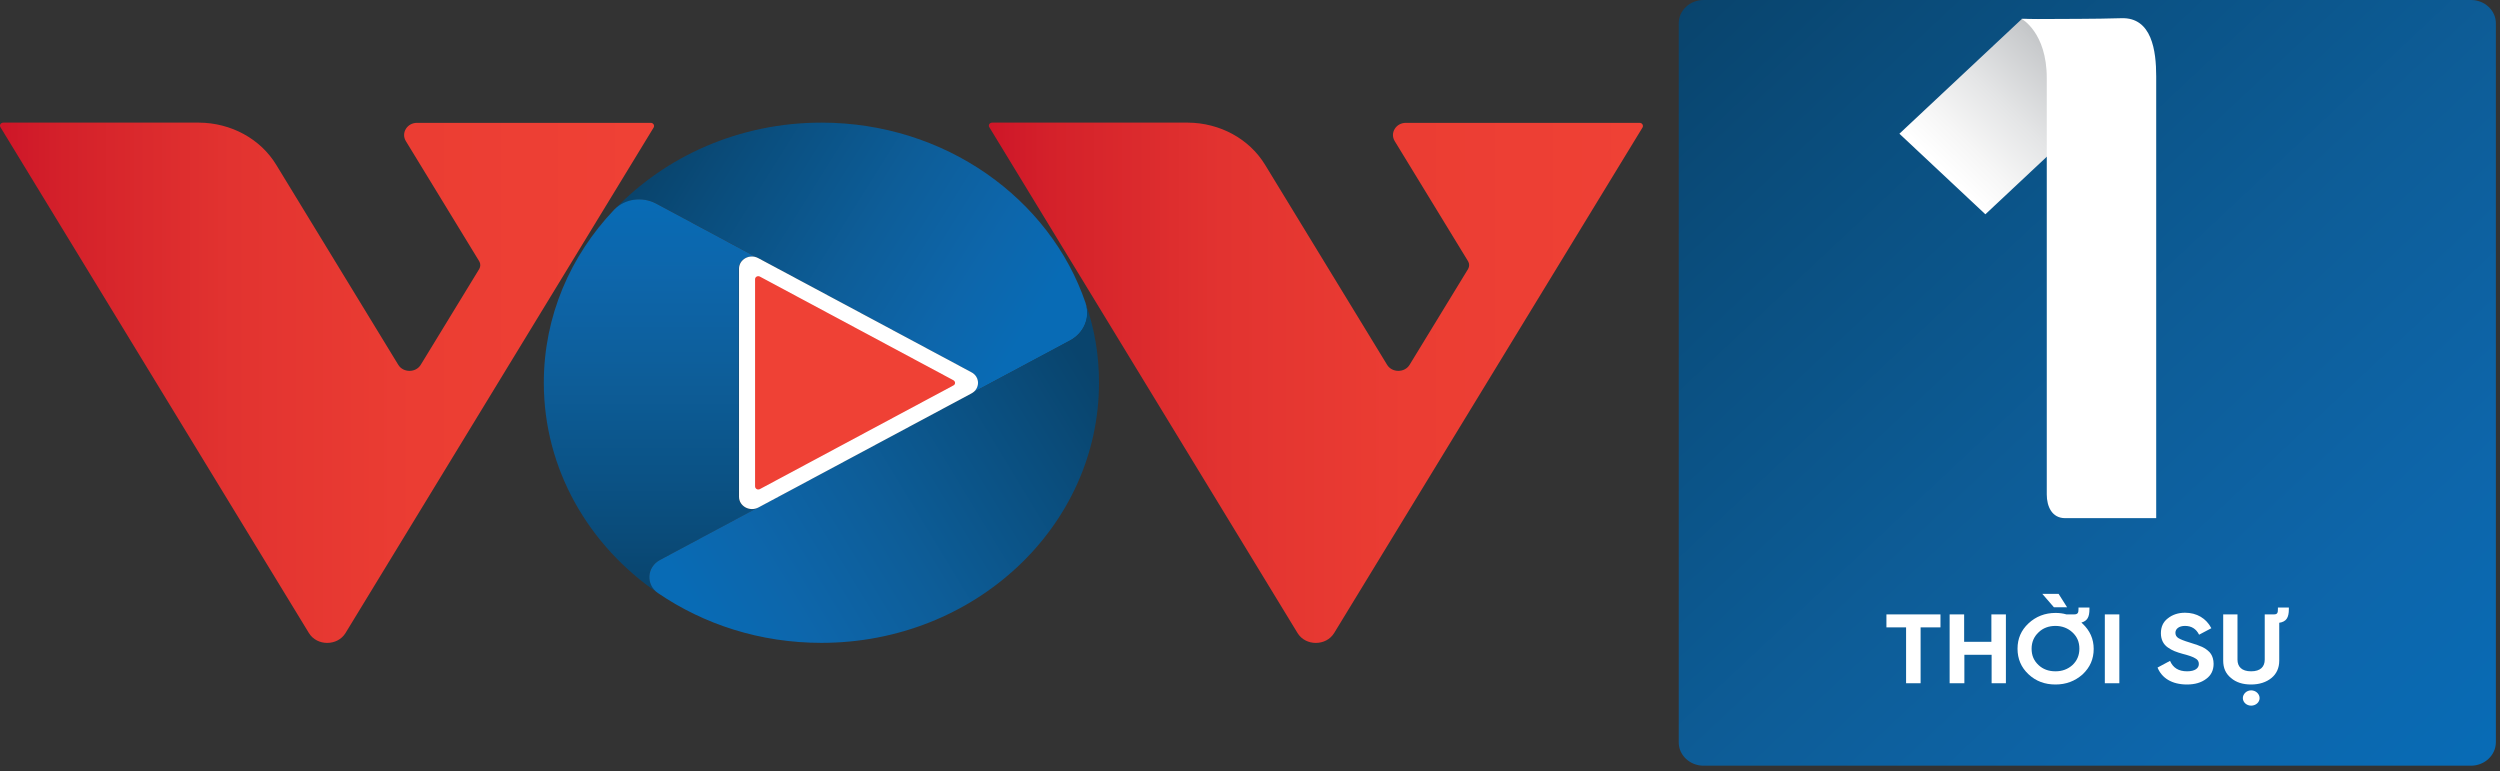 <svg width="175" height="54" viewBox="0 0 175 54" fill="none" xmlns="http://www.w3.org/2000/svg">
<rect x="0" y="0" width="175" height="54" fill="#333333" stroke="none"/>
<path d="M19.34 11.543L27.876 25.532C28.22 26.104 29.11 26.104 29.454 25.532L33.55 18.823C33.644 18.662 33.644 18.457 33.55 18.296L28.407 9.873C28.063 9.302 28.501 8.599 29.189 8.599H45.556C45.728 8.599 45.837 8.774 45.759 8.921L24.186 44.312C23.623 45.234 22.185 45.234 21.623 44.312L0.034 8.906C-0.06 8.76 0.05 8.584 0.237 8.584H13.931C16.167 8.599 18.23 9.712 19.34 11.543Z" fill="url(#paint0_linear_9474_9644)"/>
<path d="M88.56 11.543L97.095 25.532C97.439 26.104 98.33 26.104 98.674 25.532L102.77 18.823C102.864 18.662 102.864 18.457 102.77 18.296L97.627 9.873C97.283 9.302 97.721 8.599 98.409 8.599H114.776C114.948 8.599 115.057 8.775 114.979 8.921L93.391 44.312C92.828 45.235 91.39 45.235 90.827 44.312L69.254 8.906C69.16 8.76 69.27 8.584 69.457 8.584H83.151C85.387 8.599 87.45 9.712 88.56 11.543Z" fill="url(#paint1_linear_9474_9644)"/>
<path d="M74.913 23.833L67.988 27.539C68.598 27.217 68.598 26.382 67.988 26.06L45.946 14.253C44.977 13.74 43.758 13.916 43.007 14.678C46.572 10.942 51.746 8.584 57.499 8.584C66.143 8.584 73.491 13.887 75.992 21.211V21.226C76.351 22.222 75.882 23.306 74.913 23.833Z" fill="url(#paint2_linear_9474_9644)"/>
<path d="M53.074 35.522L46.196 39.199C45.274 39.697 45.196 40.928 46.055 41.514C41.209 38.203 38.067 32.842 38.067 26.792C38.067 22.134 39.927 17.9 42.991 14.678C43.742 13.901 44.961 13.74 45.93 14.253L53.074 18.076C52.465 17.754 51.714 18.164 51.714 18.808V34.775C51.73 35.434 52.48 35.845 53.074 35.522Z" fill="url(#paint3_linear_9474_9644)"/>
<path d="M76.93 26.792C76.93 36.841 68.238 45 57.498 45C53.215 45 49.276 43.711 46.056 41.514C45.196 40.928 45.274 39.697 46.196 39.199L74.897 23.833C75.867 23.32 76.32 22.236 75.992 21.24C76.617 22.983 76.93 24.858 76.93 26.792Z" fill="url(#paint4_linear_9474_9644)"/>
<path d="M51.731 34.776V18.809C51.731 18.15 52.481 17.739 53.091 18.076L68.004 26.06C68.614 26.382 68.614 27.217 68.004 27.539L53.091 35.523C52.481 35.845 51.731 35.435 51.731 34.776Z" fill="white"/>
<path d="M53.199 19.365L66.737 26.616C66.893 26.704 66.893 26.909 66.737 26.982L53.199 34.233C53.043 34.321 52.855 34.219 52.855 34.043V19.541C52.855 19.38 53.043 19.277 53.199 19.365Z" fill="#EF4135"/>
<path d="M172.961 53.599H119.247C118.294 53.599 117.512 52.866 117.512 51.973V1.626C117.512 0.732 118.294 0 119.247 0H172.976C173.93 0 174.711 0.732 174.711 1.626V51.973C174.696 52.866 173.93 53.599 172.961 53.599Z" fill="url(#paint5_linear_9474_9644)"/>
<path d="M147.558 6.958L145.745 1.406L141.54 1.318L132.958 9.36L138.976 15L147.558 6.958Z" fill="url(#paint6_linear_9474_9644)"/>
<path d="M141.508 1.318C141.508 1.318 143.274 2.256 143.274 5.464C143.274 8.203 143.274 28.608 143.274 34.614C143.274 35.449 143.634 36.27 144.556 36.27H150.934C150.934 36.27 150.934 5.347 150.934 5.332C150.934 3.574 150.637 1.201 148.496 1.274C146.542 1.333 144.587 1.318 142.633 1.333C142.102 1.333 142.055 1.318 141.508 1.318Z" fill="white"/>
<path d="M135.833 43.008V43.916H134.442V47.827H133.426V43.916H132.05V43.008H135.833Z" fill="white"/>
<path d="M139.413 43.008H140.413V47.827H139.413V45.835H137.506V47.827H136.474V43.008H137.49V44.927H139.397V43.008H139.413Z" fill="white"/>
<path d="M143.884 47.915C143.134 47.915 142.509 47.681 141.993 47.197C141.477 46.714 141.227 46.113 141.227 45.41C141.227 44.707 141.477 44.121 141.993 43.638C142.509 43.154 143.15 42.905 143.884 42.905C144.15 42.905 144.4 42.935 144.65 43.008H145.182C145.448 43.008 145.495 42.891 145.495 42.642V42.525H146.261V42.642C146.261 43.184 146.12 43.462 145.698 43.579C145.713 43.594 145.745 43.623 145.776 43.653C146.292 44.136 146.558 44.722 146.558 45.425C146.558 46.128 146.307 46.714 145.776 47.212C145.244 47.681 144.619 47.915 143.884 47.915ZM143.884 46.992C144.353 46.992 144.744 46.846 145.073 46.553C145.385 46.26 145.557 45.879 145.557 45.41C145.557 44.941 145.401 44.575 145.073 44.268C144.76 43.975 144.353 43.814 143.884 43.814C143.415 43.814 143.009 43.96 142.696 44.268C142.384 44.561 142.212 44.941 142.212 45.41C142.212 45.879 142.368 46.245 142.696 46.553C143.009 46.846 143.4 46.992 143.884 46.992ZM143.775 42.51L142.962 41.572H144.103L144.697 42.51H143.775Z" fill="white"/>
<path d="M147.338 43.008H148.354V47.827H147.338V43.008Z" fill="white"/>
<path d="M151.028 46.729L151.903 46.26C152.107 46.743 152.498 46.992 153.092 46.992C153.654 46.992 153.92 46.773 153.92 46.48C153.92 46.304 153.842 46.172 153.67 46.084C153.514 45.982 153.217 45.879 152.81 45.776C152.341 45.645 152.06 45.542 151.747 45.322C151.435 45.103 151.263 44.766 151.263 44.326C151.263 43.887 151.419 43.535 151.747 43.286C152.075 43.023 152.482 42.891 152.951 42.891C153.779 42.891 154.436 43.286 154.795 43.975L153.936 44.429C153.732 44.019 153.404 43.814 152.951 43.814C152.529 43.814 152.279 44.019 152.279 44.297C152.279 44.444 152.341 44.575 152.482 44.663C152.623 44.751 152.873 44.854 153.264 44.971L153.623 45.088C153.701 45.103 153.811 45.147 153.951 45.205C154.092 45.249 154.201 45.308 154.28 45.352C154.436 45.44 154.67 45.615 154.764 45.776C154.874 45.938 154.952 46.187 154.952 46.465C154.952 46.919 154.78 47.271 154.436 47.52C154.092 47.783 153.639 47.915 153.092 47.915C152.029 47.915 151.325 47.461 151.028 46.729Z" fill="white"/>
<path d="M156.171 47.461C155.796 47.154 155.624 46.758 155.624 46.245V43.008H156.624V46.172C156.624 46.67 156.921 46.992 157.578 46.992C158.234 46.992 158.531 46.67 158.531 46.172V43.008H159.172C159.422 43.008 159.454 42.891 159.454 42.642V42.525H160.22V42.642C160.22 43.228 160.048 43.521 159.547 43.594V46.245C159.547 46.758 159.36 47.168 159 47.461C158.641 47.754 158.156 47.915 157.578 47.915C156.999 47.915 156.53 47.769 156.171 47.461ZM156.999 48.867C156.999 48.575 157.265 48.325 157.578 48.325C157.906 48.325 158.172 48.575 158.172 48.867C158.172 49.16 157.906 49.395 157.578 49.395C157.265 49.395 156.999 49.16 156.999 48.867Z" fill="white"/>
<defs>
<linearGradient id="paint0_linear_9474_9644" x1="0.181" y1="26.797" x2="45.07" y2="26.797" gradientUnits="userSpaceOnUse">
<stop stop-color="#CE1628"/>
<stop offset="0.096" stop-color="#D4212A"/>
<stop offset="0.357" stop-color="#E23330"/>
<stop offset="0.643" stop-color="#EB3D33"/>
<stop offset="1" stop-color="#EF4135"/>
</linearGradient>
<linearGradient id="paint1_linear_9474_9644" x1="69.221" y1="26.798" x2="114.784" y2="26.798" gradientUnits="userSpaceOnUse">
<stop stop-color="#CE1628"/>
<stop offset="0.096" stop-color="#D4212A"/>
<stop offset="0.357" stop-color="#E23330"/>
<stop offset="0.643" stop-color="#EB3D33"/>
<stop offset="1" stop-color="#EF4135"/>
</linearGradient>
<linearGradient id="paint2_linear_9474_9644" x1="47.448" y1="8.641" x2="71.542" y2="23.716" gradientUnits="userSpaceOnUse">
<stop stop-color="#09446D"/>
<stop offset="0.2" stop-color="#0A4E7E"/>
<stop offset="0.535" stop-color="#0D5D98"/>
<stop offset="0.814" stop-color="#0D66AB"/>
<stop offset="1" stop-color="#086BB5"/>
</linearGradient>
<linearGradient id="paint3_linear_9474_9644" x1="45.58" y1="41.42" x2="45.58" y2="13.993" gradientUnits="userSpaceOnUse">
<stop stop-color="#09446D"/>
<stop offset="0.2" stop-color="#0A4E7E"/>
<stop offset="0.535" stop-color="#0D5D98"/>
<stop offset="0.814" stop-color="#0D66AB"/>
<stop offset="1" stop-color="#086BB5"/>
</linearGradient>
<linearGradient id="paint4_linear_9474_9644" x1="77.81" y1="28.599" x2="50.299" y2="45.292" gradientUnits="userSpaceOnUse">
<stop stop-color="#09446D"/>
<stop offset="0.2" stop-color="#0A4E7E"/>
<stop offset="0.535" stop-color="#0D5D98"/>
<stop offset="0.814" stop-color="#0D66AB"/>
<stop offset="1" stop-color="#086BB5"/>
</linearGradient>
<linearGradient id="paint5_linear_9474_9644" x1="117.856" y1="0.33" x2="169.988" y2="55.963" gradientUnits="userSpaceOnUse">
<stop stop-color="#09446D"/>
<stop offset="0.2" stop-color="#0A4E7E"/>
<stop offset="0.535" stop-color="#0D5D98"/>
<stop offset="0.814" stop-color="#0D66AB"/>
<stop offset="1" stop-color="#086BB5"/>
</linearGradient>
<linearGradient id="paint6_linear_9474_9644" x1="144.744" y1="4.169" x2="136.61" y2="12.424" gradientUnits="userSpaceOnUse">
<stop stop-color="#C2C4C6"/>
<stop offset="0.081" stop-color="#C9CBCD"/>
<stop offset="0.466" stop-color="#E4E5E6"/>
<stop offset="0.786" stop-color="#F6F6F6"/>
<stop offset="1" stop-color="white"/>
</linearGradient>
</defs>
</svg>
